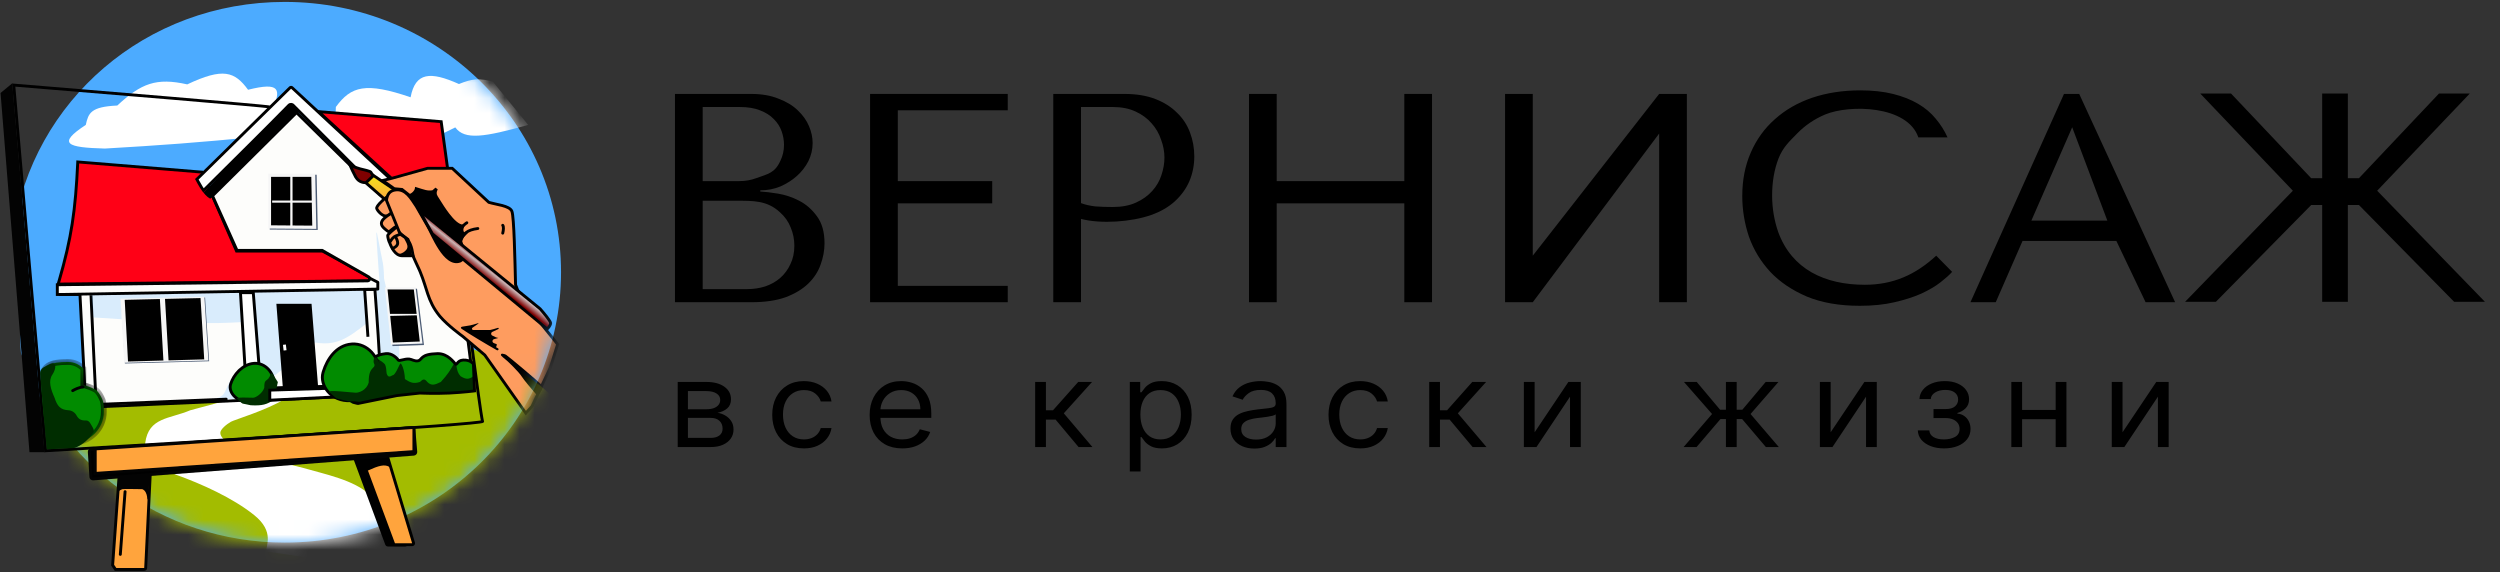 <?xml version="1.0" encoding="UTF-8"?> <svg xmlns="http://www.w3.org/2000/svg" width="166" height="38" viewBox="0 0 166 38" fill="none"><rect x="0" y="0" width="166" height="38" fill="#333333" stroke="none"/><g clip-path="url(#clip0_1931_4551)"><path d="M37.253 18.077C37.253 27.991 29.041 36.027 18.91 36.027C10.679 36.027 3.714 30.723 1.391 23.417C1.272 22.129 1.391 19.889 1.391 18.029C1.391 17.163 0.762 16.24 0.883 15.407C2.148 6.702 9.664 0.127 18.91 0.127C29.041 0.127 37.253 8.163 37.253 18.077Z" fill="#4CABFF"></path><mask id="mask0_1931_4551" style="mask-type:alpha" maskUnits="userSpaceOnUse" x="0" y="0" width="38" height="37"><path d="M18.983 36.075C29.058 36.075 37.225 28.049 37.225 18.148C37.225 8.248 29.058 0.222 18.983 0.222C8.908 0.222 0.741 8.248 0.741 18.148C0.741 28.049 8.908 36.075 18.983 36.075Z" fill="#4CABFF"></path></mask><g mask="url(#mask0_1931_4551)"><path d="M20.54 38.645C30.399 38.645 38.392 34.787 38.392 30.028C38.392 25.268 30.399 21.41 20.54 21.41C10.68 21.41 2.687 25.268 2.687 30.028C2.687 34.787 10.68 38.645 20.54 38.645Z" fill="#A3BC00"></path><path d="M30.23 8.459C30.859 9.317 32.155 9.108 35.07 8.293L32.735 5.436C31.852 5.164 31.357 5.221 30.474 5.579C28.578 4.729 27.582 4.79 27.263 6.46C24.28 5.436 23.312 5.72 22.301 7.102C22.189 8.78 23.003 8.995 24.733 9.15C27.024 9.961 28.186 9.497 30.23 8.459Z" fill="white"></path><path d="M6.961 9.864C10.723 9.642 12.925 9.489 17.371 9.055C19.576 8.493 20.094 8.134 18.076 7.317C18.689 5.909 18.595 5.429 16.471 5.96C15.578 4.744 14.813 4.478 12.433 5.603C10.375 5.141 9.378 5.531 7.788 7.007C6.022 7.089 5.872 7.507 5.696 8.293C3.758 9.565 4.463 9.793 6.961 9.864Z" fill="white"></path><path d="M15.335 28.004C15.568 27.871 17.694 27.242 18.886 26.504L15.018 26.6L12.635 27.242C11.25 27.829 9.871 27.698 9.643 29.409C9.57 29.956 11.102 31.313 11.638 31.504C13.39 32.127 15.461 33.068 16.867 34.194C18.273 35.32 17.621 36.257 17.694 36.622L27.326 38.027L26.036 34.194C25.59 33.797 24.669 32.975 24.553 32.861C23.536 31.865 21.464 31.461 20.15 31.075C19.664 30.932 14.629 29.861 14.629 28.742C14.629 28.504 15.043 28.171 15.335 28.004Z" fill="white"></path></g><path d="M29.296 8.078L21.148 7.412L25.939 11.792L26.474 12.887H29.952L29.296 8.078Z" fill="#FF0016"></path><path d="M29.381 7.99L30.063 12.982H26.413L25.859 11.849L20.876 7.294L29.381 7.99ZM26.005 11.723L26.019 11.735L26.027 11.751L26.535 12.792H29.841L29.209 8.167L21.419 7.529L26.005 11.723Z" fill="black"></path><path d="M13.419 11.43L15.683 16.615L15.708 16.672H21.414C22.087 17.037 23.07 17.576 23.866 18.024C24.268 18.25 24.621 18.453 24.861 18.597C24.891 18.615 24.918 18.631 24.944 18.647C24.838 18.647 24.703 18.648 24.544 18.649C24.123 18.651 23.523 18.656 22.788 18.663C21.316 18.676 19.299 18.696 17.067 18.718C12.656 18.764 7.405 18.822 3.862 18.861C4.735 15.894 5.011 14.07 5.163 10.752L13.419 11.43Z" fill="#FF0016"></path><path d="M13.486 11.34L15.772 16.577H21.439L21.461 16.589C22.134 16.954 23.118 17.494 23.914 17.941L24.206 18.106C24.393 18.213 24.564 18.311 24.711 18.397L24.912 18.516L24.912 18.516L24.995 18.566L25.282 18.742L24.944 18.742L24.544 18.744C24.334 18.745 24.079 18.747 23.784 18.75L22.788 18.758C22.053 18.765 21.181 18.773 20.213 18.782L17.067 18.814C14.862 18.837 12.447 18.862 10.14 18.887L3.732 18.958L3.769 18.835L3.848 18.561C4.656 15.761 4.918 13.957 5.066 10.748L5.07 10.649L13.486 11.34ZM5.255 10.856C5.104 14.072 4.829 15.891 3.991 18.765C7.531 18.725 12.708 18.668 17.065 18.623L20.211 18.592C21.179 18.582 22.051 18.574 22.787 18.568L23.783 18.559C24.077 18.557 24.332 18.555 24.543 18.554L24.599 18.553C24.456 18.47 24.29 18.374 24.108 18.271L23.817 18.107C23.031 17.664 22.06 17.132 21.389 16.768H15.644L15.593 16.652L15.593 16.652L13.353 11.52L5.255 10.856Z" fill="black"></path><path d="M13.997 13.173C13.938 13.249 13.648 12.967 13.51 12.792L19.299 6.698L19.931 7.364C17.994 9.253 14.055 13.097 13.997 13.173Z" fill="black"></path><path d="M19.258 5.825C19.293 5.791 19.348 5.788 19.386 5.817L19.394 5.823L25.862 11.831L25.242 12.782L19.463 6.987C19.393 6.916 19.278 6.908 19.199 6.973L19.184 6.987C18.222 7.972 16.806 9.381 15.624 10.554C15.033 11.141 14.501 11.668 14.112 12.053C13.918 12.246 13.76 12.403 13.648 12.515C13.593 12.571 13.548 12.615 13.517 12.647C13.477 12.598 13.425 12.521 13.368 12.429C13.266 12.265 13.153 12.061 13.07 11.905L19.258 5.825Z" fill="white"></path><path d="M19.203 5.746C19.268 5.692 19.361 5.687 19.431 5.731L19.446 5.742L19.448 5.743L19.449 5.744L19.457 5.75L19.459 5.752L19.461 5.754L25.929 11.761L25.987 11.816L25.258 12.934L19.393 7.054C19.358 7.018 19.301 7.015 19.263 7.045L19.251 7.056C18.529 7.795 17.554 8.771 16.613 9.707L15.694 10.621L14.181 12.12L13.718 12.582C13.662 12.637 13.618 12.681 13.587 12.713L13.51 12.791L13.441 12.706C13.397 12.653 13.343 12.572 13.284 12.478C13.181 12.312 13.067 12.106 12.984 11.949L12.951 11.887L19.189 5.758L19.203 5.746ZM13.189 11.922C13.267 12.067 13.363 12.238 13.451 12.379C13.479 12.424 13.505 12.464 13.528 12.499C13.544 12.483 13.561 12.466 13.579 12.448L14.043 11.987L15.555 10.487L16.474 9.574C17.416 8.636 18.392 7.659 19.114 6.921L19.116 6.92L19.117 6.918L19.133 6.904L19.134 6.902L19.137 6.901C19.255 6.802 19.428 6.815 19.533 6.921L25.226 12.63L25.737 11.846L19.329 5.894L19.327 5.892L13.189 11.922Z" fill="black"></path><path d="M25.213 12.907L25.242 12.935H29.842L31.423 25.365L16.791 25.79L16.697 25.793V26.556L5.698 27.048L5.314 19.643L5.309 19.553H3.806V18.909L24.403 18.651C24.546 18.649 24.599 18.469 24.486 18.392L24.474 18.384L21.415 16.638L21.393 16.625H15.738L14.112 13.003L19.688 7.476L25.213 12.907Z" fill="#FDFDFB"></path><path d="M25.282 12.84H29.928L31.533 25.457L16.794 25.886L16.794 26.647L5.606 27.147L5.216 19.648H3.708V18.815L24.402 18.555L24.41 18.555C24.43 18.552 24.442 18.539 24.448 18.522C24.454 18.501 24.448 18.482 24.43 18.47L24.423 18.465L21.366 16.72H15.675L13.997 12.982L19.688 7.34L25.282 12.84ZM14.228 13.024L15.802 16.53H21.419L24.524 18.302L24.527 18.304L24.538 18.311L24.54 18.312L24.542 18.314C24.725 18.439 24.649 18.724 24.426 18.745L24.404 18.746L3.903 19.003V19.458H5.401L5.411 19.639L5.79 26.948L16.599 26.465V25.701L31.314 25.273L29.756 13.03H25.202L25.145 12.974L19.689 7.611L14.228 13.024Z" fill="black"></path><path d="M6.14 19.601C6.14 19.788 6.351 24.164 6.456 26.333L6.262 26.342C6.157 24.179 5.946 19.794 5.946 19.601H6.14Z" fill="black"></path><path d="M17.012 21.315C13.324 21.638 10.662 21.352 6.213 21.077L6.067 19.506L25.233 19.172C25.233 19.172 24.99 15.982 24.99 15.506C24.99 15.03 25.258 16.744 25.379 17.244C25.501 17.744 25.501 18.506 25.501 18.506L26.498 22.91C26.514 23.14 26.537 23.634 26.498 23.767C26.459 23.9 25.639 23.616 25.233 23.457L24.99 19.315H24.139L24.358 21.458C23.049 22.499 22.309 22.971 20.928 22.743L17.28 25.719L17.012 21.315Z" fill="#4CABFF" fill-opacity="0.2"></path><path d="M15.359 25.219C15.626 24.91 16.186 24.791 16.186 24.791L16.405 26.433L14.021 26.576C14.021 26.576 14.556 26.433 14.775 26.243C14.994 26.052 15.091 25.529 15.359 25.219Z" fill="#DBEEFF"></path><path d="M26.936 14.006L27.374 12.078H29.028L29.441 12.72C30.171 13.252 31.645 14.335 31.703 14.411C31.776 14.506 30.925 17.72 30.901 17.886C30.881 18.02 29.79 17.831 29.247 17.72L26.936 14.006Z" fill="black"></path><path d="M25.132 18.659C25.165 18.675 25.185 18.708 25.185 18.744V19.196C25.185 19.248 25.142 19.29 25.089 19.291L3.929 19.648L3.925 19.458L24.99 19.102V18.801L24.435 18.519L24.524 18.35L25.132 18.659Z" fill="black"></path><path d="M5.886 5.965C7.72 6.117 9.646 6.277 11.406 6.425C13.166 6.573 14.76 6.709 15.928 6.813C16.512 6.865 16.99 6.909 17.33 6.942C17.499 6.959 17.635 6.973 17.732 6.984C17.78 6.989 17.819 6.994 17.849 6.998C17.874 7.002 17.902 7.006 17.919 7.012L17.858 7.192C17.86 7.193 17.852 7.191 17.821 7.187C17.794 7.183 17.757 7.178 17.709 7.173C17.614 7.162 17.48 7.148 17.31 7.131C16.972 7.098 16.494 7.054 15.911 7.003C14.743 6.899 13.149 6.763 11.39 6.615C7.918 6.323 3.799 5.984 1.018 5.754L3.116 29.832C7.968 29.55 15.186 29.113 21.198 28.721C24.223 28.524 26.942 28.339 28.9 28.192C29.879 28.117 30.668 28.053 31.208 28.001C31.479 27.975 31.686 27.952 31.824 27.933C31.866 27.927 31.9 27.922 31.928 27.917C31.92 27.882 31.912 27.839 31.903 27.788C31.883 27.675 31.858 27.522 31.831 27.34C31.775 26.977 31.706 26.492 31.633 25.964C31.486 24.906 31.323 23.668 31.218 22.85L31.411 22.826C31.516 23.643 31.679 24.881 31.826 25.938C31.899 26.467 31.968 26.95 32.023 27.312C32.051 27.494 32.075 27.644 32.095 27.755C32.105 27.811 32.113 27.856 32.12 27.89C32.124 27.906 32.127 27.92 32.13 27.93C32.131 27.935 32.132 27.939 32.133 27.941C32.134 27.944 32.134 27.945 32.134 27.945C32.157 28 32.123 28.041 32.109 28.054C32.095 28.067 32.079 28.074 32.072 28.077C32.056 28.084 32.036 28.09 32.017 28.094C31.978 28.103 31.922 28.112 31.851 28.122C31.709 28.141 31.498 28.165 31.227 28.191C30.684 28.243 29.895 28.307 28.915 28.381C26.956 28.529 24.236 28.715 21.211 28.912C15.159 29.305 7.886 29.746 3.033 30.027L2.939 30.033L0.805 5.545L5.886 5.965Z" fill="black"></path><mask id="mask1_1931_4551" style="mask-type:alpha" maskUnits="userSpaceOnUse" x="0" y="0" width="38" height="37"><path d="M37.224 18.196C37.224 28.175 28.882 36.099 18.91 36.099C10.69 36.099 3.73 30.925 1.41 23.571C1.291 22.275 1.41 20.02 1.41 18.148C1.41 17.276 0.781 16.347 0.902 15.508C2.166 6.745 9.671 0.127 18.905 0.127C29.023 0.127 37.03 7.793 37.224 18.196Z" fill="#4CABFF"></path></mask><g mask="url(#mask1_1931_4551)"><path d="M24.281 12.129L24.771 11.631L27.054 13.179L26.13 13.742L24.281 12.129Z" fill="url(#paint0_linear_1931_4551)"></path><path d="M27.232 13.183L26.119 13.861L24.141 12.134L24.758 11.507L27.232 13.183ZM24.422 12.123L26.14 13.624L26.877 13.175L24.783 11.756L24.422 12.123Z" fill="black"></path><path d="M23.607 11.728C23.819 12.124 24.184 12.133 24.306 12.128L24.773 11.679C24.738 11.617 24.657 11.479 24.616 11.424C24.574 11.368 24.138 11.261 23.925 11.214L23.258 11.004C23.304 11.114 23.437 11.411 23.607 11.728Z" fill="#7F0000"></path><path d="M23.951 11.123C24.059 11.146 24.22 11.185 24.361 11.224C24.433 11.244 24.501 11.265 24.555 11.285C24.581 11.295 24.607 11.305 24.628 11.316C24.642 11.323 24.667 11.337 24.686 11.358L24.694 11.367L24.694 11.367L24.713 11.394C24.76 11.463 24.828 11.58 24.858 11.633L24.894 11.696L24.347 12.221L24.31 12.223C24.181 12.228 23.785 12.219 23.543 11.813L23.52 11.773C23.37 11.492 23.249 11.227 23.189 11.091L23.168 11.04L23.089 10.851L23.951 11.123ZM23.432 11.159C23.497 11.299 23.588 11.488 23.693 11.684L23.71 11.716C23.879 11.999 24.138 12.033 24.265 12.033L24.651 11.662C24.616 11.601 24.57 11.527 24.543 11.488C24.541 11.487 24.54 11.486 24.538 11.485C24.526 11.479 24.509 11.472 24.486 11.463C24.439 11.446 24.377 11.427 24.308 11.407C24.169 11.368 24.009 11.33 23.904 11.307L23.899 11.306L23.895 11.305L23.432 11.159Z" fill="black"></path><path d="M28.395 15.006L27.642 13.697C27.307 13.213 26.931 12.465 26.182 12.626C25.527 12.766 25.623 13.595 25.72 14.244C25.842 15.062 27.082 15.887 27.082 15.887C27.082 15.887 27.215 16.4 27.325 16.72C27.497 17.218 27.651 17.475 27.86 17.958C28.369 19.131 28.366 19.958 29.174 20.958C29.683 21.588 30.73 22.339 30.73 22.339L32.19 23.576L34.914 27.433L35.327 26.981L36.543 24.41L37.03 22.862L34.598 19.839L34.233 18.91C34.192 17.331 34.136 14.411 33.99 14.03C33.844 13.649 32.928 13.586 32.457 13.435L30.025 11.173H28.395L26.012 11.84L25.404 11.983L26.182 12.53L26.693 12.578L27.204 12.983C27.407 12.916 27.612 12.725 27.642 12.53C28.113 12.673 28.402 12.802 28.76 12.721L28.979 12.53C28.882 12.721 28.858 12.887 28.979 13.078C29.294 13.57 30.114 15.006 30.73 15.006C30.609 15.268 30.682 15.53 30.876 15.53L30.536 15.887C30.536 15.887 31.081 17.147 30.536 17.339C29.529 17.695 28.722 15.553 28.395 15.006Z" fill="#FE9C5F"></path><path d="M30.064 11.078L30.092 11.104L32.508 13.351C32.616 13.384 32.749 13.414 32.895 13.445C33.048 13.478 33.215 13.512 33.371 13.554C33.526 13.596 33.678 13.647 33.802 13.714C33.925 13.781 34.032 13.871 34.081 13.997C34.103 14.056 34.121 14.154 34.137 14.272C34.153 14.394 34.167 14.548 34.18 14.724C34.207 15.078 34.229 15.53 34.248 16.017C34.285 16.986 34.309 18.104 34.33 18.892L34.683 19.791L37.138 22.843L36.636 24.438L36.634 24.444L36.632 24.45L35.416 27.021L35.409 27.034L34.904 27.587L32.117 23.641L30.669 22.413C30.667 22.411 30.664 22.409 30.66 22.407C30.652 22.401 30.641 22.392 30.626 22.381C30.596 22.359 30.553 22.327 30.499 22.287C30.392 22.206 30.244 22.092 30.08 21.957C29.774 21.707 29.407 21.383 29.148 21.078L29.097 21.017C28.684 20.506 28.479 20.038 28.313 19.553C28.156 19.097 28.039 18.639 27.817 18.104L27.771 17.995C27.578 17.552 27.426 17.286 27.265 16.842L27.233 16.751C27.177 16.588 27.115 16.377 27.068 16.209C27.044 16.124 27.024 16.049 27.01 15.996C27.005 15.976 27 15.958 26.997 15.945C26.989 15.94 26.981 15.934 26.971 15.927C26.936 15.902 26.887 15.866 26.826 15.82C26.706 15.729 26.545 15.598 26.379 15.441C26.213 15.284 26.042 15.099 25.904 14.899C25.766 14.701 25.657 14.482 25.624 14.258L25.606 14.135C25.564 13.841 25.53 13.512 25.573 13.23C25.597 13.068 25.647 12.914 25.742 12.79C25.819 12.687 25.924 12.608 26.059 12.561L25.174 11.939L25.987 11.748L28.369 11.082L28.382 11.078H30.064ZM26.036 11.932L26.034 11.933L25.633 12.027L26.218 12.438L26.731 12.486L27.221 12.874C27.291 12.843 27.361 12.795 27.418 12.738C27.489 12.667 27.534 12.588 27.545 12.517L27.562 12.406L27.67 12.439C27.913 12.513 28.094 12.578 28.265 12.617C28.423 12.652 28.563 12.663 28.715 12.633L28.914 12.459L29.066 12.573C29.021 12.662 28.997 12.737 28.994 12.807C28.992 12.875 29.01 12.946 29.061 13.027L29.203 13.253C29.364 13.512 29.581 13.857 29.819 14.169C29.978 14.377 30.144 14.566 30.304 14.702C30.468 14.84 30.612 14.911 30.73 14.911H30.881L30.819 15.046C30.765 15.161 30.758 15.269 30.779 15.341C30.798 15.412 30.836 15.435 30.876 15.435H31.1L30.649 15.908C30.663 15.944 30.683 15.994 30.704 16.056C30.748 16.179 30.8 16.347 30.835 16.523C30.87 16.696 30.89 16.885 30.861 17.047C30.834 17.201 30.76 17.346 30.602 17.416L30.569 17.429C30.277 17.532 30.004 17.45 29.765 17.278C29.528 17.109 29.315 16.846 29.129 16.563C28.942 16.278 28.776 15.966 28.639 15.694C28.499 15.417 28.391 15.187 28.311 15.054L28.311 15.053L27.558 13.746C27.385 13.496 27.218 13.205 26.998 12.987C26.79 12.78 26.55 12.656 26.234 12.713L26.203 12.719C26.061 12.749 25.965 12.815 25.898 12.903C25.829 12.994 25.787 13.114 25.765 13.258C25.727 13.511 25.757 13.816 25.798 14.107L25.816 14.23L25.822 14.265C25.855 14.439 25.944 14.618 26.065 14.792C26.193 14.978 26.355 15.152 26.515 15.304C26.674 15.455 26.83 15.582 26.946 15.67C27.004 15.714 27.052 15.749 27.085 15.773C27.102 15.785 27.115 15.793 27.124 15.8C27.128 15.803 27.131 15.805 27.134 15.806C27.135 15.807 27.136 15.807 27.136 15.808C27.136 15.808 27.136 15.808 27.137 15.808L27.167 15.829L27.176 15.864L27.176 15.864C27.176 15.864 27.177 15.865 27.177 15.865C27.177 15.866 27.177 15.867 27.178 15.869C27.179 15.873 27.18 15.879 27.182 15.886C27.186 15.9 27.191 15.922 27.198 15.948C27.213 16.001 27.233 16.075 27.256 16.158C27.303 16.326 27.363 16.532 27.417 16.69L27.449 16.779C27.607 17.215 27.749 17.458 27.95 17.921L27.996 18.031C28.223 18.576 28.346 19.053 28.497 19.493C28.659 19.965 28.855 20.41 29.25 20.899L29.298 20.957C29.546 21.248 29.901 21.562 30.205 21.811C30.367 21.944 30.513 22.056 30.618 22.136C30.671 22.176 30.713 22.207 30.743 22.229C30.757 22.24 30.769 22.248 30.776 22.253C30.78 22.256 30.783 22.258 30.785 22.26C30.786 22.26 30.787 22.261 30.787 22.261C30.787 22.262 30.788 22.262 30.788 22.262L30.788 22.262L30.791 22.264L30.794 22.267L32.263 23.512L32.27 23.522L34.923 27.28L35.245 26.928L36.452 24.376L36.922 22.882L34.521 19.898L34.512 19.887L34.507 19.873L34.142 18.945L34.136 18.929L34.135 18.913C34.115 18.123 34.091 16.999 34.053 16.025C34.035 15.537 34.013 15.089 33.986 14.738C33.973 14.563 33.959 14.413 33.944 14.296C33.928 14.176 33.912 14.1 33.898 14.064C33.873 13.999 33.812 13.938 33.707 13.881C33.604 13.825 33.469 13.778 33.319 13.738C33.169 13.698 33.009 13.664 32.854 13.631C32.7 13.598 32.55 13.565 32.427 13.525L32.406 13.519L32.39 13.504L29.986 11.269H28.409L26.036 11.932ZM27.708 12.651C27.675 12.733 27.62 12.808 27.557 12.871C27.486 12.942 27.399 13.003 27.307 13.045C27.44 13.212 27.556 13.395 27.66 13.553L27.722 13.643L27.724 13.647L27.726 13.65L28.512 15.015C28.592 15.16 28.695 15.375 28.813 15.609C28.95 15.88 29.111 16.184 29.292 16.459C29.474 16.736 29.672 16.976 29.88 17.125C30.085 17.272 30.291 17.324 30.503 17.25L30.519 17.243C30.6 17.208 30.649 17.133 30.67 17.015C30.692 16.887 30.678 16.725 30.645 16.559C30.612 16.396 30.562 16.237 30.52 16.118C30.5 16.059 30.481 16.01 30.467 15.976C30.461 15.959 30.455 15.946 30.452 15.937C30.45 15.933 30.448 15.929 30.447 15.927C30.447 15.926 30.447 15.925 30.446 15.925C30.446 15.925 30.446 15.924 30.446 15.924L30.422 15.867L30.706 15.569C30.649 15.526 30.61 15.461 30.591 15.391C30.565 15.3 30.568 15.193 30.598 15.085C30.453 15.049 30.31 14.959 30.177 14.846C30.001 14.697 29.826 14.496 29.664 14.284C29.42 13.965 29.197 13.611 29.036 13.351L28.897 13.128C28.829 13.022 28.798 12.917 28.8 12.81L28.782 12.814C28.584 12.858 28.407 12.844 28.221 12.802C28.066 12.767 27.897 12.71 27.708 12.651Z" fill="black"></path><path d="M33.323 14.882C33.363 14.853 33.419 14.858 33.453 14.894L33.459 14.901L33.47 14.917C33.494 14.954 33.507 14.996 33.515 15.037C33.524 15.084 33.526 15.136 33.524 15.188C33.521 15.291 33.501 15.405 33.476 15.505C33.463 15.556 33.41 15.587 33.358 15.575C33.306 15.562 33.274 15.51 33.287 15.459C33.31 15.368 33.327 15.268 33.33 15.182C33.331 15.138 33.329 15.101 33.323 15.071C33.319 15.048 33.313 15.032 33.308 15.023L33.304 15.016L33.298 15.008C33.273 14.966 33.283 14.912 33.323 14.882Z" fill="black"></path><path d="M31.715 15.079C31.768 15.072 31.817 15.108 31.824 15.16C31.831 15.212 31.794 15.26 31.741 15.267C31.385 15.314 31.161 15.399 31.01 15.515C30.869 15.623 30.782 15.765 30.715 15.951L30.701 15.989C30.684 16.038 30.629 16.065 30.578 16.049C30.527 16.032 30.5 15.978 30.517 15.928L30.531 15.887C30.607 15.681 30.71 15.503 30.889 15.366C31.079 15.22 31.341 15.127 31.715 15.079Z" fill="black"></path><path d="M33.6 23.553C33.549 23.522 33.454 23.5 33.359 23.484C33.275 23.47 33.227 23.561 33.285 23.621C33.353 23.691 33.432 23.765 33.503 23.815C33.673 23.934 34.452 24.695 34.646 25.005C34.79 25.233 35.317 25.857 35.62 26.208C35.658 26.252 35.727 26.253 35.764 26.208C35.917 26.023 36.108 25.731 36.008 25.6C35.862 25.41 33.722 23.624 33.6 23.553Z" fill="black"></path><path d="M25.015 13.84C24.976 13.707 25.355 13.332 25.598 13.149L26.571 15.554C26.571 15.554 26.863 15.718 27.033 15.887C27.359 16.21 27.422 16.982 27.422 16.982H26.693C26.255 16.982 25.99 16.445 25.866 16.101C25.825 16.054 25.744 15.763 25.744 15.649C25.744 15.535 26.198 15.205 26.328 15.078C26.304 14.982 26.109 15.173 25.866 15.363C25.797 15.417 25.72 15.34 25.525 15.173C25.086 14.797 25.46 14.517 25.767 14.297C25.715 14.322 25.657 14.34 25.598 14.34C25.379 14.34 25.063 14.006 25.015 13.84Z" fill="#FE9C5F"></path><path d="M26.649 15.489C26.656 15.492 26.663 15.496 26.67 15.501C26.701 15.52 26.744 15.546 26.793 15.578C26.889 15.641 27.011 15.729 27.103 15.82L27.119 15.838C27.292 16.02 27.389 16.306 27.445 16.534C27.474 16.654 27.492 16.764 27.504 16.843C27.509 16.883 27.513 16.916 27.516 16.938C27.517 16.95 27.518 16.959 27.518 16.965C27.519 16.968 27.519 16.97 27.519 16.972C27.519 16.973 27.519 16.973 27.519 16.974C27.519 16.974 27.52 16.974 27.52 16.974V16.974C27.52 16.974 27.52 16.975 27.422 16.982L27.52 16.974L27.528 17.078H26.693C26.43 17.077 26.229 16.915 26.084 16.728C25.942 16.544 25.842 16.32 25.779 16.145C25.771 16.134 25.765 16.123 25.761 16.113C25.753 16.097 25.746 16.079 25.738 16.059C25.724 16.02 25.709 15.973 25.696 15.925C25.67 15.831 25.647 15.72 25.647 15.649C25.647 15.608 25.666 15.571 25.681 15.547C25.698 15.52 25.721 15.493 25.745 15.466C25.746 15.464 25.748 15.463 25.749 15.461C25.727 15.453 25.707 15.442 25.69 15.43C25.66 15.411 25.626 15.385 25.588 15.353L25.461 15.245C25.314 15.119 25.236 14.99 25.228 14.856C25.22 14.723 25.282 14.608 25.361 14.515C25.392 14.478 25.428 14.443 25.465 14.41C25.433 14.398 25.403 14.384 25.374 14.368C25.304 14.329 25.236 14.277 25.176 14.221C25.115 14.165 25.06 14.104 25.016 14.043C24.979 13.992 24.947 13.938 24.928 13.887L24.921 13.866C24.909 13.825 24.916 13.784 24.925 13.752C24.935 13.719 24.952 13.685 24.971 13.653C25.01 13.589 25.066 13.519 25.128 13.45C25.253 13.312 25.413 13.169 25.539 13.074L25.641 12.997L26.649 15.489ZM26.535 15.673C26.518 15.679 26.501 15.685 26.482 15.692C26.464 15.699 26.445 15.706 26.426 15.713C26.345 15.743 26.274 15.773 26.239 15.798L26.238 15.798C26.166 15.848 26.115 15.91 26.071 15.973C26.048 16.006 26.029 16.037 26.008 16.07C25.997 16.085 25.987 16.101 25.975 16.117C26.036 16.276 26.123 16.463 26.239 16.613C26.368 16.781 26.519 16.887 26.693 16.887H27.313C27.313 16.881 27.312 16.876 27.311 16.87C27.3 16.794 27.283 16.691 27.255 16.578C27.199 16.346 27.107 16.095 26.964 15.954C26.886 15.876 26.777 15.797 26.684 15.736C26.638 15.706 26.598 15.681 26.569 15.663C26.567 15.662 26.566 15.662 26.565 15.661C26.555 15.665 26.545 15.669 26.535 15.673ZM26.245 15.277C26.184 15.328 26.116 15.384 26.052 15.439C25.988 15.495 25.931 15.548 25.89 15.593C25.869 15.615 25.855 15.633 25.847 15.647C25.844 15.651 25.843 15.654 25.842 15.656C25.843 15.702 25.86 15.788 25.884 15.876C25.886 15.883 25.888 15.889 25.89 15.896C25.896 15.886 25.903 15.876 25.91 15.866C25.961 15.793 26.027 15.712 26.125 15.643L26.149 15.628C26.209 15.592 26.29 15.56 26.356 15.535C26.376 15.528 26.396 15.521 26.414 15.514C26.425 15.51 26.436 15.506 26.446 15.502L26.327 15.208C26.302 15.23 26.274 15.253 26.245 15.277ZM25.955 14.289C25.936 14.304 25.915 14.32 25.892 14.335C25.87 14.349 25.846 14.364 25.82 14.377C25.799 14.392 25.779 14.406 25.759 14.421C25.663 14.491 25.574 14.562 25.511 14.637C25.447 14.711 25.418 14.779 25.422 14.844C25.426 14.909 25.465 14.994 25.59 15.101L25.714 15.208C25.748 15.236 25.774 15.257 25.796 15.271C25.804 15.276 25.81 15.279 25.814 15.281C25.926 15.194 26.041 15.095 26.121 15.037C26.155 15.012 26.194 14.987 26.231 14.972L25.955 14.289ZM25.557 13.305C25.462 13.385 25.358 13.482 25.273 13.576C25.215 13.64 25.169 13.7 25.139 13.749C25.124 13.774 25.116 13.793 25.112 13.807C25.11 13.812 25.11 13.816 25.109 13.817C25.118 13.844 25.139 13.884 25.175 13.933C25.211 13.982 25.258 14.035 25.309 14.083C25.362 14.131 25.417 14.173 25.47 14.202C25.523 14.232 25.567 14.245 25.598 14.245C25.637 14.245 25.677 14.233 25.717 14.214C25.778 14.171 25.831 14.133 25.877 14.096L25.557 13.305Z" fill="black"></path><path d="M26.224 15.669C26.266 15.644 26.322 15.654 26.352 15.692L26.358 15.7L26.372 15.724C26.406 15.781 26.446 15.865 26.473 15.954C26.501 16.045 26.52 16.162 26.482 16.263L26.473 16.284C26.429 16.379 26.352 16.447 26.281 16.493C26.21 16.539 26.137 16.568 26.087 16.581C26.035 16.594 25.982 16.564 25.968 16.513C25.955 16.462 25.986 16.41 26.038 16.396C26.067 16.389 26.121 16.369 26.174 16.334C26.227 16.3 26.272 16.256 26.296 16.204C26.315 16.164 26.313 16.095 26.287 16.008C26.268 15.946 26.24 15.886 26.216 15.841L26.192 15.801L26.187 15.792C26.166 15.749 26.181 15.695 26.224 15.669Z" fill="black"></path><path d="M31.241 21.601L30.69 21.691C30.598 21.705 30.573 21.779 30.649 21.832C31.063 22.122 32.303 22.865 32.992 23.253C33.008 23.262 33.026 23.265 33.044 23.262C33.115 23.248 33.127 23.155 33.063 23.123L32.975 23.08C32.886 23.037 33.044 22.904 32.965 22.846C32.961 22.843 32.954 22.84 32.944 22.838C32.907 22.831 32.845 22.805 32.776 22.772C32.658 22.715 32.684 22.55 32.811 22.518C32.992 22.474 33.136 22.434 33.065 22.434C32.991 22.434 32.83 22.358 32.682 22.278C32.582 22.224 32.589 22.085 32.692 22.037L33.091 21.848C33.132 21.828 33.118 21.767 33.072 21.767C33.067 21.767 33.063 21.768 33.059 21.769C32.903 21.817 32.593 21.91 32.554 21.91H31.8H31.42C31.349 21.91 31.311 21.828 31.356 21.774C31.36 21.77 31.365 21.765 31.37 21.762L31.767 21.485C31.782 21.474 31.769 21.451 31.752 21.458L31.241 21.601Z" fill="black"></path><path d="M26.985 16.577C27.252 16.243 26.644 15.768 26.936 15.815C27.228 15.863 27.349 16.959 27.349 16.959H26.522L26.377 16.863C26.377 16.863 26.717 16.911 26.985 16.577Z" fill="black"></path><path d="M35.862 20.505L27.836 13.959L28.712 15.53L36.335 21.844C36.413 21.769 36.567 21.586 36.561 21.453C36.556 21.32 36.093 20.766 35.862 20.505Z" fill="url(#paint1_linear_1931_4551)"></path><path d="M35.925 20.432L35.931 20.437L35.936 20.443C36.052 20.574 36.227 20.779 36.374 20.969C36.447 21.064 36.514 21.156 36.565 21.235C36.589 21.274 36.611 21.311 36.627 21.344C36.642 21.374 36.657 21.412 36.658 21.448L36.659 21.467C36.656 21.559 36.607 21.652 36.561 21.722C36.509 21.8 36.446 21.87 36.403 21.912L36.34 21.972L28.649 15.602L28.635 15.591L28.626 15.575L27.75 14.004L27.898 13.885L35.925 20.432ZM28.788 15.468L36.327 21.712C36.35 21.684 36.376 21.652 36.398 21.618C36.438 21.558 36.46 21.506 36.464 21.471L36.464 21.457C36.464 21.46 36.464 21.451 36.451 21.425C36.44 21.401 36.422 21.371 36.4 21.336C36.354 21.264 36.29 21.177 36.218 21.084C36.077 20.901 35.908 20.703 35.794 20.573L28.166 14.351L28.788 15.468Z" fill="black"></path></g><path d="M15.014 26.409C15.068 26.407 15.113 26.448 15.115 26.5C15.117 26.553 15.076 26.597 15.022 26.599L6.825 26.933C6.772 26.935 6.726 26.894 6.724 26.842C6.722 26.789 6.764 26.745 6.817 26.743L15.014 26.409Z" fill="black"></path><path d="M16.405 26.624L15.967 19.434H16.818C17.005 21.791 17.378 26.528 17.378 26.624C17.378 26.719 16.729 26.663 16.405 26.624Z" fill="white"></path><path d="M16.908 19.339L16.915 19.427C17.008 20.605 17.148 22.379 17.265 23.87C17.323 24.615 17.375 25.29 17.413 25.784C17.432 26.032 17.447 26.234 17.458 26.377C17.468 26.517 17.474 26.607 17.474 26.624C17.474 26.698 17.41 26.731 17.386 26.74C17.355 26.753 17.318 26.76 17.282 26.764C17.209 26.772 17.111 26.773 17.009 26.769C16.802 26.762 16.556 26.738 16.392 26.718L16.312 26.708L15.863 19.339H16.908ZM16.497 26.538C16.651 26.555 16.848 26.573 17.016 26.579C17.116 26.582 17.201 26.581 17.259 26.575C17.266 26.574 17.272 26.573 17.277 26.572C17.276 26.568 17.276 26.564 17.276 26.559C17.273 26.519 17.269 26.462 17.264 26.391C17.253 26.248 17.238 26.046 17.219 25.799C17.181 25.304 17.129 24.63 17.07 23.884C16.957 22.43 16.821 20.707 16.728 19.529H16.07L16.497 26.538Z" fill="black"></path><path d="M24.983 19.125L24.99 19.213C25.176 21.62 25.282 23.451 25.282 23.552H25.088C25.088 23.461 24.985 21.683 24.803 19.315H24.316L24.528 22.356L24.334 22.369L24.108 19.125H24.983Z" fill="black"></path><path d="M18.351 20.172H20.686L21.123 25.695L18.788 25.838L18.351 20.172Z" fill="black"></path><path d="M19.025 23.254L18.831 23.275C18.819 23.165 18.793 22.935 18.789 22.896L18.982 22.875C18.986 22.913 19.012 23.144 19.025 23.254Z" fill="white"></path><path d="M22.512 26.343L17.913 26.571V25.906L22.383 25.769L22.512 26.343Z" fill="white"></path><path d="M22.631 26.433L17.815 26.671V25.814L22.461 25.671L22.631 26.433ZM18.01 25.998V26.47L22.392 26.254L22.305 25.866L18.01 25.998Z" fill="black"></path><path d="M16.844 24.129C17.593 24.062 18.204 24.734 18.204 25.506C18.204 26.256 17.602 26.743 16.835 26.743H16.832L16.829 26.743C16.316 26.774 15.891 26.609 15.617 26.366C15.343 26.122 15.228 25.808 15.306 25.531C15.393 25.227 15.585 24.891 15.854 24.624C16.122 24.357 16.462 24.163 16.844 24.129Z" fill="#018B00"></path><path d="M18.107 25.505C18.107 24.786 17.549 24.182 16.884 24.221L16.853 24.223C16.522 24.253 16.221 24.413 15.972 24.643L15.923 24.69C15.666 24.946 15.482 25.268 15.4 25.556L15.4 25.556C15.334 25.789 15.428 26.068 15.683 26.295L15.707 26.316C15.961 26.529 16.35 26.676 16.823 26.647L16.826 26.647L16.829 26.647H16.835C17.559 26.647 18.107 26.193 18.107 25.505ZM18.302 25.505C18.302 26.305 17.666 26.821 16.873 26.837L16.835 26.837H16.835L16.785 26.84C16.286 26.859 15.865 26.7 15.58 26.46L15.552 26.436C15.258 26.175 15.122 25.825 15.213 25.505L15.231 25.445C15.329 25.141 15.522 24.818 15.785 24.556L15.838 24.505C16.11 24.253 16.451 24.068 16.835 24.033L16.873 24.03C17.675 23.983 18.302 24.705 18.302 25.505Z" fill="black"></path><path d="M17.815 25.148C17.888 24.989 17.882 25.142 17.974 24.791H18.083L18.448 25.37L18.211 26.512C17.755 26.868 17.385 26.951 16.648 26.909L16.095 26.793L15.73 26.477C15.623 26.352 16.654 26.409 16.818 26.409C16.982 26.409 17.438 26.112 17.548 25.743C17.548 25.251 17.633 25.323 17.815 25.148Z" fill="#002D00"></path><path d="M22.512 26.343L17.913 26.571V25.906L22.383 25.769L22.512 26.343Z" fill="white"></path><path d="M22.631 26.433L17.815 26.671V25.814L22.461 25.671L22.631 26.433ZM18.01 25.998V26.47L22.392 26.254L22.305 25.866L18.01 25.998Z" fill="black"></path><path d="M8.05 19.879L13.618 19.755L13.887 23.987L8.292 24.136L8.05 19.879Z" fill="#4C5C75"></path><path d="M8.001 19.831L13.569 19.707L13.838 23.939L8.243 24.088L8.001 19.831Z" fill="#F6F6F6"></path><path d="M10.851 23.938L8.5 24.005L8.281 19.91L10.616 19.855L10.851 23.938ZM13.559 23.862L11.192 23.929L10.956 19.847L13.316 19.791L13.559 23.862Z" fill="black"></path><path d="M25.647 19.172H27.69L28.152 22.91L26.061 22.981L25.647 19.172Z" fill="#4C5C75"></path><path d="M25.55 19.077H27.593L28.055 22.814L25.963 22.886L25.55 19.077Z" fill="#F6F6F6"></path><path d="M27.873 22.677L26.086 22.743L25.909 20.977L27.674 20.936L27.873 22.677ZM27.663 20.839H25.895L25.732 19.22H27.478L27.663 20.839Z" fill="black"></path><path d="M17.913 11.602H21.026L21.099 15.268L17.913 15.244V11.602Z" fill="#4C5C75"></path><path d="M17.815 11.53H20.929L21.002 15.197L17.815 15.173V11.53Z" fill="#F6F6F6"></path><path d="M20.704 13.459L20.734 14.982L19.425 14.972V13.459H20.704ZM19.274 11.745V13.316H18.07V13.459H19.274V14.971L17.998 14.961V11.745H19.274ZM20.701 13.316H19.425V11.745H20.671L20.701 13.316Z" fill="black"></path><path d="M25.623 23.481C25.233 23.529 25.12 23.592 24.942 23.672C24.942 23.672 23.263 26.362 23.239 26.624C23.215 26.886 23.774 26.79 23.774 26.79L26.352 26.267L27.885 26.1C27.885 26.1 28.882 26.148 29.83 26.1C30.779 26.052 31.509 25.957 31.509 25.957L31.436 24.172C31.436 24.172 31.241 23.871 30.73 23.91C30.366 23.938 30.341 24.267 30.244 24.172C30.147 24.076 29.733 23.465 29.052 23.481C27.885 23.51 28.059 23.885 27.763 23.957C27.547 24.01 27.338 23.85 27.155 23.838C26.843 23.819 26.51 23.997 26.45 23.91C26.353 23.771 26.012 23.433 25.623 23.481Z" fill="#018B00"></path><path d="M25.574 24.219C25.516 24.105 25.226 23.918 25.088 23.838L23.215 26.505L23.726 26.814C25.238 26.439 26.085 26.262 27.593 26.076C28.9 26.171 29.774 26.122 31.436 25.957V24.981C31.143 25.188 30.962 25.218 30.584 24.981C30.399 24.777 30.35 24.592 30.293 24.219L30.147 24.148C29.888 24.588 29.76 24.828 29.271 25.362C28.858 25.567 28.643 25.629 28.371 25.362C28.197 25.135 28.089 25.155 27.885 25.362C27.475 25.494 27.26 25.418 26.887 25.172C26.87 24.547 26.637 24.049 26.571 24.148C26.506 24.247 26.241 24.913 26.085 24.91C25.839 25.06 25.75 25.031 25.671 24.791C25.663 24.648 25.633 24.334 25.574 24.219Z" fill="#002D00"></path><path d="M25.61 23.387C25.837 23.359 26.043 23.444 26.2 23.546C26.345 23.642 26.458 23.759 26.517 23.839C26.521 23.839 26.526 23.838 26.532 23.838C26.568 23.835 26.618 23.823 26.685 23.807C26.811 23.777 26.987 23.733 27.161 23.743L27.183 23.745C27.233 23.751 27.282 23.764 27.327 23.779C27.375 23.794 27.435 23.817 27.479 23.832C27.578 23.866 27.661 23.884 27.739 23.865L27.757 23.86C27.795 23.847 27.821 23.826 27.854 23.791C27.89 23.753 27.943 23.687 28.021 23.628C28.184 23.503 28.457 23.4 29.049 23.386L29.084 23.386C29.441 23.387 29.725 23.545 29.929 23.711C30.035 23.797 30.12 23.886 30.186 23.958C30.218 23.995 30.246 24.027 30.267 24.053C30.271 24.058 30.275 24.062 30.279 24.066C30.288 24.054 30.3 24.039 30.312 24.025C30.385 23.941 30.504 23.831 30.723 23.815L30.774 23.812C31.024 23.802 31.205 23.87 31.327 23.946C31.391 23.986 31.438 24.028 31.468 24.06C31.484 24.077 31.496 24.091 31.504 24.101C31.508 24.106 31.511 24.111 31.513 24.114C31.515 24.116 31.515 24.117 31.516 24.118C31.517 24.119 31.517 24.119 31.517 24.12C31.517 24.12 31.517 24.12 31.517 24.12L31.518 24.12C31.518 24.12 31.518 24.121 31.442 24.168L31.518 24.121L31.532 24.142L31.609 26.04L31.521 26.051H31.521C31.521 26.051 31.521 26.052 31.521 26.052C31.52 26.052 31.52 26.052 31.519 26.052C31.518 26.052 31.515 26.052 31.513 26.052C31.507 26.053 31.499 26.054 31.488 26.056C31.465 26.058 31.433 26.062 31.391 26.067C31.308 26.077 31.186 26.09 31.035 26.105C30.733 26.135 30.311 26.171 29.835 26.195C29.358 26.219 28.869 26.219 28.5 26.213C28.316 26.21 28.161 26.205 28.052 26.202C27.997 26.2 27.954 26.198 27.925 26.197C27.91 26.196 27.899 26.196 27.892 26.195C27.89 26.195 27.889 26.195 27.888 26.195L26.367 26.361L23.794 26.884L23.779 26.886L23.765 26.885L23.774 26.79L23.765 26.885H23.764C23.764 26.885 23.763 26.885 23.763 26.885C23.761 26.885 23.76 26.884 23.757 26.884C23.753 26.884 23.747 26.883 23.739 26.882C23.724 26.88 23.703 26.877 23.677 26.872C23.626 26.863 23.558 26.848 23.488 26.823C23.42 26.799 23.345 26.763 23.286 26.709C23.226 26.652 23.181 26.573 23.191 26.472C23.194 26.441 23.206 26.405 23.22 26.371C23.234 26.335 23.254 26.292 23.278 26.243C23.326 26.146 23.393 26.023 23.471 25.885C23.628 25.608 23.835 25.264 24.04 24.929C24.246 24.594 24.45 24.267 24.604 24.024C24.68 23.902 24.744 23.802 24.789 23.731C24.811 23.696 24.829 23.669 24.841 23.65C24.847 23.64 24.851 23.633 24.854 23.628C24.856 23.626 24.857 23.624 24.858 23.623C24.858 23.622 24.859 23.622 24.859 23.622C24.859 23.621 24.859 23.621 24.859 23.621L24.859 23.621L24.875 23.597L24.901 23.585C24.987 23.547 25.067 23.508 25.173 23.474C25.28 23.44 25.412 23.411 25.61 23.387ZM26.092 23.704C25.956 23.616 25.797 23.556 25.635 23.576C25.444 23.599 25.325 23.626 25.233 23.655C25.15 23.682 25.088 23.711 25.009 23.746C25.008 23.748 25.007 23.749 25.006 23.751C24.994 23.769 24.976 23.797 24.954 23.832C24.91 23.902 24.846 24.002 24.769 24.124C24.616 24.366 24.412 24.693 24.207 25.027C24.002 25.361 23.797 25.703 23.641 25.978C23.564 26.115 23.499 26.234 23.453 26.326C23.43 26.373 23.413 26.411 23.401 26.441C23.395 26.456 23.39 26.468 23.388 26.477C23.385 26.485 23.385 26.489 23.384 26.489C23.382 26.52 23.392 26.544 23.42 26.57C23.451 26.599 23.498 26.624 23.555 26.644C23.611 26.664 23.668 26.677 23.712 26.685C23.734 26.689 23.752 26.692 23.765 26.693C23.767 26.694 23.768 26.694 23.77 26.694L26.332 26.173L26.337 26.172L26.341 26.172L27.881 26.004L27.889 26.005C27.889 26.005 27.89 26.005 27.89 26.005L27.9 26.005C27.908 26.006 27.919 26.006 27.933 26.007C27.962 26.008 28.005 26.01 28.059 26.011C28.166 26.015 28.32 26.02 28.503 26.023C28.87 26.028 29.354 26.028 29.825 26.005C30.298 25.981 30.716 25.945 31.015 25.916C31.165 25.901 31.285 25.888 31.368 25.878C31.383 25.876 31.396 25.875 31.408 25.873L31.34 24.205C31.336 24.201 31.331 24.195 31.326 24.19C31.305 24.167 31.27 24.137 31.222 24.106C31.133 24.05 30.99 23.994 30.781 24.002L30.738 24.005C30.591 24.016 30.516 24.085 30.461 24.148C30.446 24.166 30.434 24.18 30.42 24.198C30.407 24.213 30.391 24.232 30.372 24.247C30.354 24.263 30.322 24.284 30.277 24.284C30.231 24.284 30.197 24.26 30.175 24.239C30.159 24.223 30.139 24.199 30.118 24.175C30.096 24.149 30.07 24.118 30.039 24.084C29.978 24.016 29.9 23.935 29.805 23.858C29.62 23.708 29.378 23.577 29.083 23.576L29.054 23.576C28.479 23.59 28.256 23.69 28.141 23.778C28.079 23.825 28.047 23.868 27.996 23.921C27.947 23.974 27.886 24.025 27.787 24.05C27.649 24.083 27.519 24.047 27.414 24.012C27.356 23.992 27.316 23.976 27.266 23.959C27.232 23.948 27.202 23.94 27.175 23.936L27.149 23.933C27.01 23.925 26.864 23.96 26.731 23.992C26.669 24.007 26.604 24.023 26.55 24.028C26.524 24.03 26.492 24.031 26.462 24.024C26.434 24.017 26.403 24.003 26.379 23.976L26.369 23.963C26.328 23.904 26.227 23.793 26.092 23.704Z" fill="black"></path><path d="M4.527 24.035C4.933 24.035 5.257 24.204 5.534 24.469V25.559C5.728 25.614 6.164 25.759 6.366 25.892C6.567 26.025 6.752 26.408 6.819 26.582L6.863 26.774C6.891 26.959 6.894 27.153 6.894 27.344C6.894 28.488 5.936 29.415 4.754 29.415C3.728 29.415 3.174 28.991 2.965 28.058C2.907 27.797 2.739 25.875 2.739 25.44C2.739 24.226 3.359 24.035 4.527 24.035Z" fill="#018B00"></path><mask id="mask2_1931_4551" style="mask-type:luminance" maskUnits="userSpaceOnUse" x="2" y="24" width="5" height="6"><path d="M4.527 24.035C4.933 24.035 5.257 24.204 5.534 24.469V25.559C5.728 25.614 6.164 25.759 6.366 25.892C6.567 26.025 6.752 26.408 6.819 26.582L6.863 26.774C6.891 26.959 6.894 27.153 6.894 27.344C6.894 28.488 5.936 29.415 4.754 29.415C3.728 29.415 3.174 28.991 2.965 28.058C2.907 27.797 2.739 25.875 2.739 25.44C2.739 24.226 3.359 24.035 4.527 24.035Z" fill="white"></path></mask><g mask="url(#mask2_1931_4551)"><path d="M5.534 24.469H5.729V24.389L5.67 24.333L5.534 24.469ZM5.534 25.559H5.34V25.701L5.479 25.741L5.534 25.559ZM6.819 26.582L7.008 26.54L7.005 26.527L7.001 26.515L6.819 26.582ZM6.863 26.774L7.056 26.747L7.055 26.74L7.053 26.732L6.863 26.774ZM4.527 24.035V24.226C4.869 24.226 5.147 24.366 5.398 24.605L5.534 24.469L5.67 24.333C5.366 24.043 4.995 23.845 4.527 23.845V24.035ZM5.534 24.469H5.34V25.559H5.534H5.729V24.469H5.534ZM5.534 25.559L5.479 25.741C5.571 25.768 5.724 25.816 5.877 25.874C6.034 25.933 6.175 25.996 6.256 26.05L6.365 25.892L6.474 25.734C6.354 25.655 6.176 25.579 6.017 25.518C5.853 25.457 5.69 25.405 5.589 25.376L5.534 25.559ZM6.365 25.892L6.256 26.05C6.318 26.091 6.397 26.188 6.474 26.317C6.548 26.441 6.606 26.571 6.636 26.65L6.819 26.582L7.001 26.515C6.964 26.419 6.896 26.27 6.811 26.126C6.728 25.988 6.614 25.826 6.474 25.734L6.365 25.892ZM6.819 26.582L6.629 26.625L6.673 26.817L6.863 26.774L7.053 26.732L7.008 26.54L6.819 26.582ZM6.863 26.774L6.671 26.802C6.696 26.972 6.7 27.154 6.7 27.344H6.894H7.089C7.089 27.153 7.086 26.946 7.056 26.747L6.863 26.774ZM6.894 27.344H6.7C6.7 28.381 5.83 29.225 4.753 29.225V29.415V29.606C6.041 29.606 7.089 28.595 7.089 27.344H6.894ZM4.753 29.415V29.225C4.266 29.225 3.919 29.124 3.672 28.936C3.426 28.749 3.253 28.456 3.155 28.018L2.965 28.058L2.775 28.099C2.886 28.593 3.094 28.979 3.433 29.237C3.772 29.494 4.215 29.606 4.753 29.606V29.415ZM2.965 28.058L3.155 28.018C3.143 27.965 3.123 27.808 3.099 27.58C3.075 27.358 3.048 27.081 3.024 26.798C2.974 26.228 2.933 25.647 2.933 25.44H2.739H2.544C2.544 25.667 2.587 26.265 2.636 26.83C2.661 27.115 2.687 27.395 2.712 27.62C2.735 27.84 2.758 28.021 2.775 28.099L2.965 28.058ZM2.739 25.44H2.933C2.933 24.861 3.08 24.588 3.304 24.44C3.549 24.277 3.939 24.226 4.527 24.226V24.035V23.845C3.946 23.845 3.442 23.889 3.085 24.124C2.707 24.375 2.544 24.805 2.544 25.44H2.739Z" fill="black"></path></g><path d="M3.624 26.415C3.363 25.824 3.194 25.297 3.48 24.872C3.755 24.464 3.761 23.962 3.31 24.172C3.177 24.233 3.037 24.308 2.886 24.397C2.732 24.487 2.648 24.657 2.663 24.833L3.1 29.837L4.889 29.747C4.944 29.744 5 29.732 5.05 29.709C5.582 29.473 5.918 29.118 6.197 28.719C6.311 28.556 6.087 28.276 5.992 28.103C5.938 28.005 5.833 27.912 5.719 27.918C5.398 27.936 5.219 27.837 5.081 27.585C4.974 27.39 4.777 27.255 4.551 27.242C4.004 27.212 3.804 26.962 3.624 26.415Z" fill="#002D00"></path><path d="M23.331 22.845C24.361 22.753 25.195 23.676 25.195 24.726C25.195 25.767 24.354 26.607 23.322 26.607H23.319L23.316 26.607C21.933 26.691 21.22 25.544 21.445 24.751C21.687 23.901 22.293 22.938 23.331 22.845Z" fill="#018B00"></path><path d="M25.097 24.726C25.097 23.733 24.323 22.881 23.384 22.936L23.339 22.94C22.396 23.024 21.815 23.88 21.562 24.698L21.539 24.777C21.332 25.503 21.99 26.592 23.309 26.512L23.312 26.512L23.315 26.511H23.322C24.298 26.511 25.097 25.716 25.097 24.726ZM25.292 24.726C25.292 25.817 24.41 26.702 23.322 26.702V26.702H23.322C21.877 26.79 21.107 25.586 21.352 24.726L21.375 24.645C21.636 23.803 22.255 22.845 23.322 22.75H23.322L23.373 22.746C24.45 22.682 25.292 23.651 25.292 24.726Z" fill="black"></path><path d="M24.844 24.338C24.942 24.124 24.723 24.219 24.844 23.743H24.99L25.477 24.529L25.161 26.076L23.969 26.648H23.142L22.339 26.457L21.853 26.029C21.71 25.86 23.409 26.076 23.628 26.076C23.847 26.076 24.334 25.91 24.48 25.41C24.48 24.743 24.601 24.576 24.844 24.338Z" fill="#002D00"></path><path d="M5.508 25.606C5.562 25.606 5.606 25.649 5.606 25.702C5.606 25.754 5.562 25.797 5.508 25.797C5.412 25.797 5.289 25.831 5.167 25.879C5.047 25.927 4.94 25.984 4.879 26.021C4.833 26.048 4.773 26.035 4.745 25.99C4.716 25.945 4.73 25.886 4.776 25.859C4.846 25.817 4.963 25.755 5.094 25.703C5.223 25.652 5.374 25.606 5.508 25.606Z" fill="black"></path><path d="M7.479 37.527L7.916 31.504L9.984 31.337L9.672 37.722C9.669 37.773 9.627 37.813 9.575 37.813H7.673L7.479 37.527Z" fill="#FFA43D"></path><path d="M9.769 37.726C9.764 37.828 9.678 37.908 9.575 37.908H7.621L7.379 37.553L7.825 31.416L7.908 31.409L10.086 31.233L9.769 37.726ZM8.007 31.592L7.578 37.501L7.725 37.717H9.575L9.881 31.441L8.007 31.592Z" fill="#030303"></path><path d="M25.672 36.131L23.591 30.528C23.572 30.476 23.601 30.419 23.655 30.404L25.068 30.006C25.119 29.992 25.173 30.021 25.188 30.071L26.997 36.071C27.015 36.132 26.968 36.194 26.903 36.194H25.764C25.723 36.194 25.686 36.168 25.672 36.131Z" fill="black"></path><path d="M25.06 29.911C25.157 29.894 25.253 29.95 25.281 30.044L27.09 36.045L27.095 36.068C27.115 36.182 27.025 36.289 26.903 36.289H25.764C25.682 36.289 25.609 36.239 25.581 36.164V36.164L23.5 30.561C23.461 30.457 23.52 30.343 23.629 30.313L25.041 29.915H25.041L25.06 29.911ZM23.682 30.496L25.764 36.099H26.903L26.903 36.099H26.903L25.095 30.098L23.682 30.496Z" fill="black"></path><path d="M26.135 36.107L24.053 30.505C24.034 30.453 24.064 30.396 24.118 30.381L25.53 29.983C25.581 29.968 25.635 29.997 25.65 30.047L27.459 36.048C27.477 36.109 27.431 36.17 27.366 36.17H26.226C26.185 36.17 26.149 36.145 26.135 36.107Z" fill="#FFA43D"></path><path d="M25.522 29.887C25.619 29.87 25.715 29.926 25.743 30.02L27.552 36.021L27.557 36.044C27.577 36.158 27.487 36.265 27.365 36.265H26.226C26.144 36.265 26.071 36.215 26.043 36.14V36.14L23.962 30.537C23.923 30.433 23.982 30.32 24.09 30.289L25.503 29.891H25.503L25.522 29.887ZM24.144 30.472L26.226 36.075H27.365L27.365 36.075H27.365L25.557 30.074L24.144 30.472Z" fill="black"></path><path d="M25.846 30.995C25.533 30.814 25.144 30.917 24.431 31.244C24.379 31.268 24.317 31.243 24.297 31.19L23.961 30.259C23.94 30.202 23.979 30.14 24.041 30.133L25.521 29.965C25.566 29.96 25.609 29.986 25.624 30.028L25.942 30.927C25.959 30.975 25.891 31.021 25.846 30.995Z" fill="black"></path><path d="M8.312 32.551C8.363 32.555 8.401 32.596 8.402 32.644L8.402 32.654L8.086 36.82C8.082 36.872 8.035 36.911 7.982 36.908C7.928 36.904 7.888 36.858 7.892 36.806L8.208 32.639L8.209 32.63C8.218 32.582 8.262 32.548 8.312 32.551Z" fill="black"></path><path d="M7.819 32.646L7.94 31.551H9.911C9.911 32.099 9.853 33.051 9.838 33.099C9.736 33.408 9.873 32.646 9.448 32.48C9.043 32.472 8.213 32.461 8.135 32.48C8.057 32.499 7.892 32.599 7.819 32.646Z" fill="#030303"></path><path d="M6.034 31.668L5.93 30.002C5.926 29.924 5.986 29.857 6.066 29.851L27.327 28.395C27.407 28.389 27.476 28.448 27.483 28.526L27.605 30.004C27.612 30.083 27.552 30.152 27.471 30.158L6.191 31.802C6.11 31.808 6.039 31.748 6.034 31.668Z" fill="black"></path><path d="M27.32 28.3C27.453 28.291 27.569 28.388 27.58 28.518V28.518L27.703 29.996L27.703 30.021C27.701 30.142 27.605 30.243 27.479 30.253L27.479 30.253L6.199 31.897C6.072 31.907 5.96 31.819 5.94 31.698L5.937 31.674L5.833 30.008C5.825 29.878 5.926 29.765 6.059 29.756L27.32 28.3V28.3ZM6.073 29.946L6.073 29.946C6.046 29.948 6.026 29.971 6.028 29.997L6.131 31.662L6.133 31.672C6.139 31.694 6.16 31.709 6.184 31.707L27.464 30.063L27.474 30.061C27.492 30.056 27.506 30.04 27.508 30.021L27.509 30.012L27.386 28.534C27.384 28.507 27.361 28.488 27.334 28.49H27.334L6.073 29.946Z" fill="#030303"></path><path d="M6.323 31.433V29.811L27.483 28.385V29.983L6.323 31.433Z" fill="#FFA43D"></path><path d="M27.581 30.071L6.226 31.535V29.722L27.581 28.283V30.071ZM6.42 29.899V31.33L27.386 29.894V28.487L6.42 29.899Z" fill="#030303"></path><path d="M0.036 6.174L0.814 5.531L2.954 30.028H1.957L0.036 6.174Z" fill="#030303"></path><path d="M30.536 15.244C30.536 15.095 30.642 14.966 30.729 14.881C30.821 14.792 30.919 14.729 30.944 14.712C30.988 14.683 31.049 14.695 31.079 14.739C31.108 14.782 31.096 14.842 31.052 14.871C31.028 14.886 30.944 14.941 30.866 15.017C30.782 15.097 30.73 15.178 30.73 15.244C30.73 15.296 30.687 15.339 30.633 15.339C30.579 15.339 30.536 15.296 30.536 15.244Z" fill="black"></path><path d="M45 29.684V25.361H46.902C47.402 25.361 47.8 25.466 48.095 25.676C48.389 25.886 48.537 26.164 48.537 26.509C48.537 26.772 48.453 26.976 48.285 27.12C48.118 27.262 47.903 27.359 47.641 27.41C47.812 27.432 47.979 27.489 48.14 27.579C48.304 27.669 48.439 27.793 48.546 27.95C48.653 28.106 48.706 28.297 48.706 28.524C48.706 28.745 48.646 28.944 48.525 29.118C48.404 29.293 48.23 29.43 48.004 29.532C47.778 29.633 47.507 29.684 47.192 29.684H45ZM45.678 29.076H47.192C47.439 29.076 47.632 29.021 47.771 28.913C47.91 28.804 47.98 28.656 47.98 28.468C47.98 28.245 47.91 28.069 47.771 27.942C47.632 27.812 47.439 27.748 47.192 27.748H45.678V29.076ZM45.678 27.174H46.902C47.093 27.174 47.258 27.149 47.395 27.1C47.532 27.05 47.637 26.978 47.71 26.886C47.785 26.793 47.822 26.682 47.822 26.554C47.822 26.372 47.74 26.23 47.577 26.127C47.413 26.021 47.188 25.969 46.902 25.969H45.678V27.174ZM53.383 29.774C52.947 29.774 52.572 29.678 52.257 29.487C51.942 29.295 51.699 29.032 51.53 28.696C51.36 28.36 51.276 27.977 51.276 27.545C51.276 27.106 51.362 26.718 51.536 26.383C51.712 26.045 51.956 25.781 52.269 25.592C52.584 25.401 52.951 25.305 53.371 25.305C53.698 25.305 53.993 25.361 54.255 25.474C54.517 25.586 54.733 25.744 54.9 25.946C55.068 26.149 55.172 26.385 55.212 26.656H54.498C54.443 26.459 54.322 26.284 54.134 26.132C53.948 25.978 53.698 25.901 53.383 25.901C53.104 25.901 52.86 25.969 52.65 26.104C52.442 26.237 52.28 26.426 52.163 26.67C52.048 26.912 51.99 27.196 51.99 27.522C51.99 27.856 52.047 28.147 52.16 28.395C52.275 28.642 52.436 28.835 52.644 28.972C52.854 29.109 53.1 29.177 53.383 29.177C53.569 29.177 53.737 29.147 53.889 29.087C54.04 29.027 54.168 28.941 54.273 28.828C54.378 28.715 54.453 28.58 54.498 28.423H55.212C55.172 28.678 55.072 28.908 54.912 29.112C54.755 29.315 54.546 29.476 54.285 29.596C54.027 29.715 53.726 29.774 53.383 29.774ZM59.912 29.774C59.464 29.774 59.078 29.682 58.752 29.498C58.429 29.312 58.18 29.053 58.005 28.721C57.831 28.387 57.744 27.999 57.744 27.556C57.744 27.113 57.831 26.723 58.005 26.385C58.18 26.046 58.425 25.781 58.737 25.592C59.052 25.401 59.419 25.305 59.84 25.305C60.082 25.305 60.321 25.342 60.557 25.417C60.793 25.492 61.008 25.614 61.202 25.783C61.396 25.95 61.55 26.171 61.665 26.447C61.781 26.723 61.838 27.063 61.838 27.466V27.748H58.253V27.174H61.111C61.111 26.93 61.059 26.712 60.954 26.52C60.851 26.329 60.704 26.178 60.512 26.067C60.322 25.957 60.098 25.901 59.84 25.901C59.555 25.901 59.309 25.967 59.101 26.098C58.895 26.228 58.736 26.397 58.625 26.605C58.514 26.813 58.459 27.036 58.459 27.275V27.657C58.459 27.984 58.519 28.261 58.64 28.488C58.764 28.713 58.934 28.884 59.152 29.003C59.37 29.119 59.623 29.177 59.912 29.177C60.1 29.177 60.27 29.153 60.421 29.104C60.574 29.053 60.706 28.978 60.818 28.879C60.929 28.777 61.014 28.652 61.075 28.502L61.765 28.682C61.693 28.899 61.571 29.091 61.399 29.256C61.227 29.419 61.015 29.547 60.763 29.639C60.511 29.729 60.227 29.774 59.912 29.774ZM68.734 29.684V25.361H69.449V27.241H69.921L71.593 25.361H72.513L70.636 27.444L72.537 29.684H71.617L70.091 27.86H69.449V29.684H68.734ZM75.019 31.305V25.361H75.71V26.048H75.794C75.847 25.973 75.92 25.877 76.013 25.761C76.108 25.642 76.243 25.538 76.418 25.445C76.596 25.352 76.836 25.305 77.139 25.305C77.531 25.305 77.876 25.396 78.175 25.578C78.473 25.76 78.707 26.018 78.874 26.352C79.042 26.686 79.125 27.08 79.125 27.534C79.125 27.991 79.042 28.388 78.874 28.724C78.707 29.058 78.474 29.317 78.178 29.501C77.881 29.683 77.539 29.774 77.151 29.774C76.853 29.774 76.613 29.728 76.433 29.636C76.254 29.542 76.116 29.436 76.019 29.318C75.922 29.198 75.847 29.098 75.794 29.02H75.734V31.305H75.019ZM75.722 27.522C75.722 27.849 75.773 28.137 75.876 28.386C75.979 28.634 76.13 28.828 76.328 28.969C76.525 29.108 76.768 29.177 77.054 29.177C77.353 29.177 77.602 29.104 77.802 28.958C78.004 28.809 78.156 28.61 78.257 28.361C78.359 28.11 78.411 27.83 78.411 27.522C78.411 27.218 78.36 26.945 78.259 26.701C78.16 26.455 78.01 26.261 77.808 26.118C77.608 25.974 77.357 25.901 77.054 25.901C76.764 25.901 76.519 25.97 76.321 26.107C76.124 26.242 75.974 26.431 75.873 26.675C75.772 26.917 75.722 27.2 75.722 27.522ZM83.29 29.785C82.995 29.785 82.727 29.733 82.487 29.63C82.247 29.525 82.056 29.374 81.915 29.177C81.774 28.978 81.703 28.738 81.703 28.457C81.703 28.209 81.755 28.008 81.86 27.854C81.965 27.699 82.106 27.577 82.281 27.489C82.457 27.4 82.651 27.335 82.863 27.292C83.077 27.247 83.292 27.211 83.508 27.185C83.79 27.151 84.019 27.125 84.195 27.109C84.373 27.09 84.502 27.059 84.582 27.016C84.665 26.973 84.707 26.898 84.707 26.791V26.768C84.707 26.491 84.625 26.275 84.462 26.121C84.3 25.967 84.055 25.89 83.726 25.89C83.385 25.89 83.117 25.959 82.923 26.098C82.729 26.237 82.593 26.385 82.514 26.543L81.836 26.318C81.957 26.055 82.119 25.851 82.321 25.704C82.525 25.556 82.747 25.453 82.987 25.395C83.229 25.335 83.467 25.305 83.701 25.305C83.851 25.305 84.022 25.322 84.216 25.355C84.412 25.387 84.601 25.454 84.782 25.555C84.966 25.657 85.118 25.809 85.24 26.014C85.361 26.218 85.421 26.492 85.421 26.836V29.684H84.707V29.098H84.67C84.622 29.192 84.541 29.293 84.428 29.399C84.315 29.506 84.165 29.597 83.977 29.672C83.789 29.747 83.56 29.785 83.29 29.785ZM83.399 29.188C83.681 29.188 83.919 29.137 84.113 29.034C84.309 28.93 84.456 28.797 84.555 28.634C84.656 28.471 84.707 28.299 84.707 28.119V27.511C84.677 27.545 84.61 27.576 84.507 27.604C84.406 27.63 84.289 27.654 84.156 27.674C84.025 27.693 83.896 27.71 83.771 27.725C83.648 27.738 83.548 27.749 83.471 27.759C83.286 27.781 83.112 27.818 82.951 27.869C82.791 27.917 82.662 27.991 82.563 28.091C82.466 28.188 82.418 28.322 82.418 28.491C82.418 28.721 82.51 28.896 82.693 29.014C82.879 29.13 83.114 29.188 83.399 29.188ZM90.321 29.774C89.885 29.774 89.509 29.678 89.194 29.487C88.879 29.295 88.637 29.032 88.467 28.696C88.298 28.36 88.213 27.977 88.213 27.545C88.213 27.106 88.3 26.718 88.474 26.383C88.649 26.045 88.893 25.781 89.206 25.592C89.521 25.401 89.889 25.305 90.308 25.305C90.635 25.305 90.93 25.361 91.193 25.474C91.455 25.586 91.67 25.744 91.838 25.946C92.005 26.149 92.109 26.385 92.15 26.656H91.435C91.38 26.459 91.259 26.284 91.072 26.132C90.886 25.978 90.635 25.901 90.321 25.901C90.042 25.901 89.798 25.969 89.588 26.104C89.38 26.237 89.217 26.426 89.1 26.67C88.985 26.912 88.928 27.196 88.928 27.522C88.928 27.856 88.984 28.147 89.097 28.395C89.212 28.642 89.374 28.835 89.582 28.972C89.792 29.109 90.038 29.177 90.321 29.177C90.506 29.177 90.675 29.147 90.826 29.087C90.978 29.027 91.106 28.941 91.211 28.828C91.316 28.715 91.391 28.58 91.435 28.423H92.15C92.109 28.678 92.009 28.908 91.85 29.112C91.692 29.315 91.483 29.476 91.223 29.596C90.965 29.715 90.664 29.774 90.321 29.774ZM94.9 29.684V25.361H95.614V27.241H96.087L97.758 25.361H98.679L96.801 27.444L98.703 29.684H97.782L96.256 27.86H95.614V29.684H94.9ZM101.9 28.704L104.14 25.361H104.964V29.684H104.249V26.34L102.021 29.684H101.185V25.361H101.9V28.704ZM111.791 29.684L113.681 27.489L111.815 25.361H112.663L114.214 27.207H114.601V25.361H115.316V27.207H115.691L117.242 25.361H118.089L116.236 27.489L118.114 29.684H117.254L115.679 27.826H115.316V29.684H114.601V27.826H114.238L112.651 29.684H111.791ZM121.555 28.704L123.796 25.361H124.619V29.684H123.905V26.34L121.676 29.684H120.84V25.361H121.555V28.704ZM127.343 28.58H128.106C128.122 28.776 128.217 28.924 128.391 29.025C128.566 29.127 128.794 29.177 129.075 29.177C129.362 29.177 129.607 29.123 129.811 29.014C130.015 28.903 130.117 28.725 130.117 28.479C130.117 28.335 130.078 28.209 130.002 28.102C129.925 27.993 129.817 27.909 129.678 27.849C129.538 27.789 129.374 27.759 129.184 27.759H128.385V27.162H129.184C129.469 27.162 129.679 27.102 129.814 26.982C129.951 26.862 130.02 26.712 130.02 26.532C130.02 26.338 129.946 26.184 129.799 26.067C129.651 25.949 129.442 25.89 129.172 25.89C128.899 25.89 128.672 25.947 128.491 26.062C128.309 26.174 128.213 26.32 128.203 26.498H127.452C127.46 26.265 127.537 26.06 127.682 25.882C127.827 25.701 128.025 25.561 128.276 25.459C128.526 25.356 128.813 25.305 129.135 25.305C129.463 25.305 129.746 25.358 129.986 25.465C130.229 25.57 130.416 25.714 130.547 25.896C130.68 26.076 130.746 26.28 130.746 26.509C130.746 26.753 130.673 26.95 130.525 27.1C130.378 27.25 130.193 27.357 129.971 27.421V27.466C130.147 27.477 130.299 27.53 130.429 27.624C130.56 27.716 130.662 27.837 130.734 27.987C130.807 28.135 130.843 28.299 130.843 28.479C130.843 28.742 130.768 28.971 130.616 29.166C130.465 29.359 130.257 29.509 129.993 29.616C129.728 29.721 129.426 29.774 129.087 29.774C128.758 29.774 128.463 29.724 128.203 29.625C127.942 29.523 127.736 29.383 127.582 29.205C127.431 29.025 127.351 28.817 127.343 28.58ZM136.665 27.218V27.837H134.098V27.218H136.665ZM134.267 25.361V29.684H133.553V25.361H134.267ZM137.211 25.361V29.684H136.496V25.361H137.211ZM140.936 28.704L143.176 25.361H144V29.684H143.285V26.34L141.057 29.684H140.221V25.361H140.936V28.704Z" fill="black"></path><path d="M123.533 6C124.342 6 125.063 6.079 125.697 6.237C126.331 6.395 126.883 6.612 127.355 6.889C127.828 7.166 128.217 7.495 128.529 7.877C128.851 8.259 129.115 8.674 129.316 9.122H127.378C126.652 6.991 122.804 6.93 121.187 7.603C120.473 7.906 119.853 8.327 119.327 8.867C118.801 9.407 118.39 9.774 118.093 10.524C117.81 11.262 117.669 12.079 117.669 12.974C117.669 13.817 117.804 14.627 118.073 15.405C118.978 17.889 121.181 18.909 123.821 18.909C125.708 18.909 127.19 18.242 128.564 16.978L129.621 18.052C129.445 18.25 129.188 18.48 128.851 18.744C128.514 19.007 128.09 19.257 127.578 19.494C127.078 19.718 126.486 19.909 125.798 20.067C125.124 20.226 124.355 20.305 123.493 20.305C122.131 20.305 120.958 20.1 119.974 19.692C118.99 19.27 118.181 18.724 117.547 18.052C116.914 17.367 116.442 16.59 116.132 15.721C115.835 14.838 115.687 13.936 115.687 13.014C115.687 11.947 115.876 10.986 116.253 10.129C116.631 9.26 117.163 8.522 117.851 7.916C118.538 7.297 119.361 6.823 120.318 6.494C121.289 6.165 122.36 6 123.533 6Z" fill="black"></path><path fill-rule="evenodd" clip-rule="evenodd" d="M49.874 6.237C50.575 6.237 51.182 6.342 51.694 6.553C52.22 6.751 52.644 7.007 52.968 7.324C53.305 7.64 53.554 7.989 53.716 8.371C53.878 8.753 53.959 9.128 53.959 9.497C53.959 9.918 53.864 10.32 53.676 10.702C53.487 11.071 53.231 11.4 52.907 11.69C52.597 11.967 52.233 12.197 51.815 12.382C51.397 12.553 50.953 12.638 50.481 12.638V12.717C50.777 12.73 51.168 12.777 51.653 12.856C52.139 12.935 52.611 13.093 53.069 13.33C53.527 13.567 53.918 13.909 54.242 14.357C54.579 14.805 54.748 15.405 54.748 16.155C54.748 16.629 54.66 17.104 54.485 17.578C54.323 18.039 54.053 18.454 53.676 18.823C53.298 19.191 52.8 19.494 52.179 19.731C51.559 19.955 50.797 20.067 49.894 20.067H44.818V6.237H49.874ZM48.883 13.33H46.659V19.198H49.591C50.022 19.198 50.427 19.139 50.804 19.02C51.195 18.888 51.532 18.697 51.815 18.447C52.098 18.197 52.321 17.894 52.483 17.538C52.658 17.183 52.745 16.774 52.745 16.313C52.745 15.892 52.665 15.49 52.503 15.108C52.355 14.726 52.119 14.39 51.795 14.1C50.937 13.299 49.99 13.33 48.883 13.33ZM46.659 12.026H49.085C49.49 12.026 49.867 11.96 50.218 11.828C50.972 11.555 51.449 11.496 51.815 10.682C51.977 10.353 52.058 9.997 52.058 9.615C52.058 9.312 52.004 9.009 51.896 8.707C51.788 8.404 51.613 8.134 51.37 7.897C51.141 7.659 50.838 7.468 50.46 7.324C50.096 7.179 49.651 7.106 49.126 7.106H46.659V12.026Z" fill="black"></path><path d="M66.914 7.324H59.614V12.026H65.883V13.502H59.614V18.981H66.914V20.067H57.773V6.237H66.914V7.324Z" fill="black"></path><path fill-rule="evenodd" clip-rule="evenodd" d="M74.67 6.237C75.452 6.237 76.133 6.349 76.712 6.573C77.292 6.797 77.771 7.1 78.148 7.482C78.539 7.85 78.829 8.292 79.018 8.805C79.207 9.306 79.301 9.833 79.301 10.386C79.301 10.965 79.193 11.512 78.977 12.026C78.762 12.526 78.438 12.974 78.007 13.369C77.589 13.751 77.063 14.054 76.429 14.278C75.135 14.736 73.11 14.885 71.778 14.535V20.067H69.938V6.237H74.67ZM71.778 13.488C72.061 13.593 72.378 13.666 72.729 13.705C73.079 13.732 73.463 13.745 73.881 13.745C74.488 13.745 75.007 13.646 75.438 13.448C75.87 13.251 76.227 12.994 76.51 12.678C76.793 12.362 76.996 12.013 77.117 11.631C77.252 11.236 77.319 10.847 77.319 10.465C77.319 10.07 77.245 9.675 77.097 9.279C76.962 8.871 76.753 8.509 76.47 8.193C76.187 7.864 75.829 7.6 75.398 7.403C74.967 7.205 74.468 7.106 73.902 7.106H71.778V13.488Z" fill="black"></path><path d="M84.773 12.026H93.246V6.237H95.086V20.067H93.246V13.502H84.773V20.067H82.933V6.237H84.773V12.026Z" fill="black"></path><path d="M101.776 16.977L110.168 6.237H112.008V20.067H110.168V8.867L101.776 20.067H99.936V6.237H101.776V16.977Z" fill="black"></path><path fill-rule="evenodd" clip-rule="evenodd" d="M144.428 20.067H142.467L140.526 15.997H134.297L132.518 20.067H130.838L137.049 6.237H138.059L144.428 20.067ZM134.882 14.65H139.928L137.594 8.45L134.882 14.65Z" fill="black"></path><path d="M153.462 11.832H154.192V6.209H155.897V11.832H156.635L161.95 6.209H163.995L157.844 12.664L165 20.04H162.955L156.635 13.614H155.897V20.04H154.192V13.614H153.462L147.134 20.04H145.089L152.246 12.664L146.094 6.209H148.139L153.462 11.832Z" fill="black"></path></g><defs><linearGradient id="paint0_linear_1931_4551" x1="25.621" y1="11.595" x2="25.712" y2="13.76" gradientUnits="userSpaceOnUse"><stop stop-color="#F5E317"></stop><stop offset="1" stop-color="#FE984D"></stop></linearGradient><linearGradient id="paint1_linear_1931_4551" x1="31.632" y1="17.905" x2="32.106" y2="17.305" gradientUnits="userSpaceOnUse"><stop stop-color="#7D0000"></stop><stop offset="0.61" stop-color="#CAB5B5"></stop><stop offset="1" stop-color="#7D0000"></stop></linearGradient><clipPath id="clip0_1931_4551"><rect width="165" height="38" fill="white"></rect></clipPath></defs></svg> 